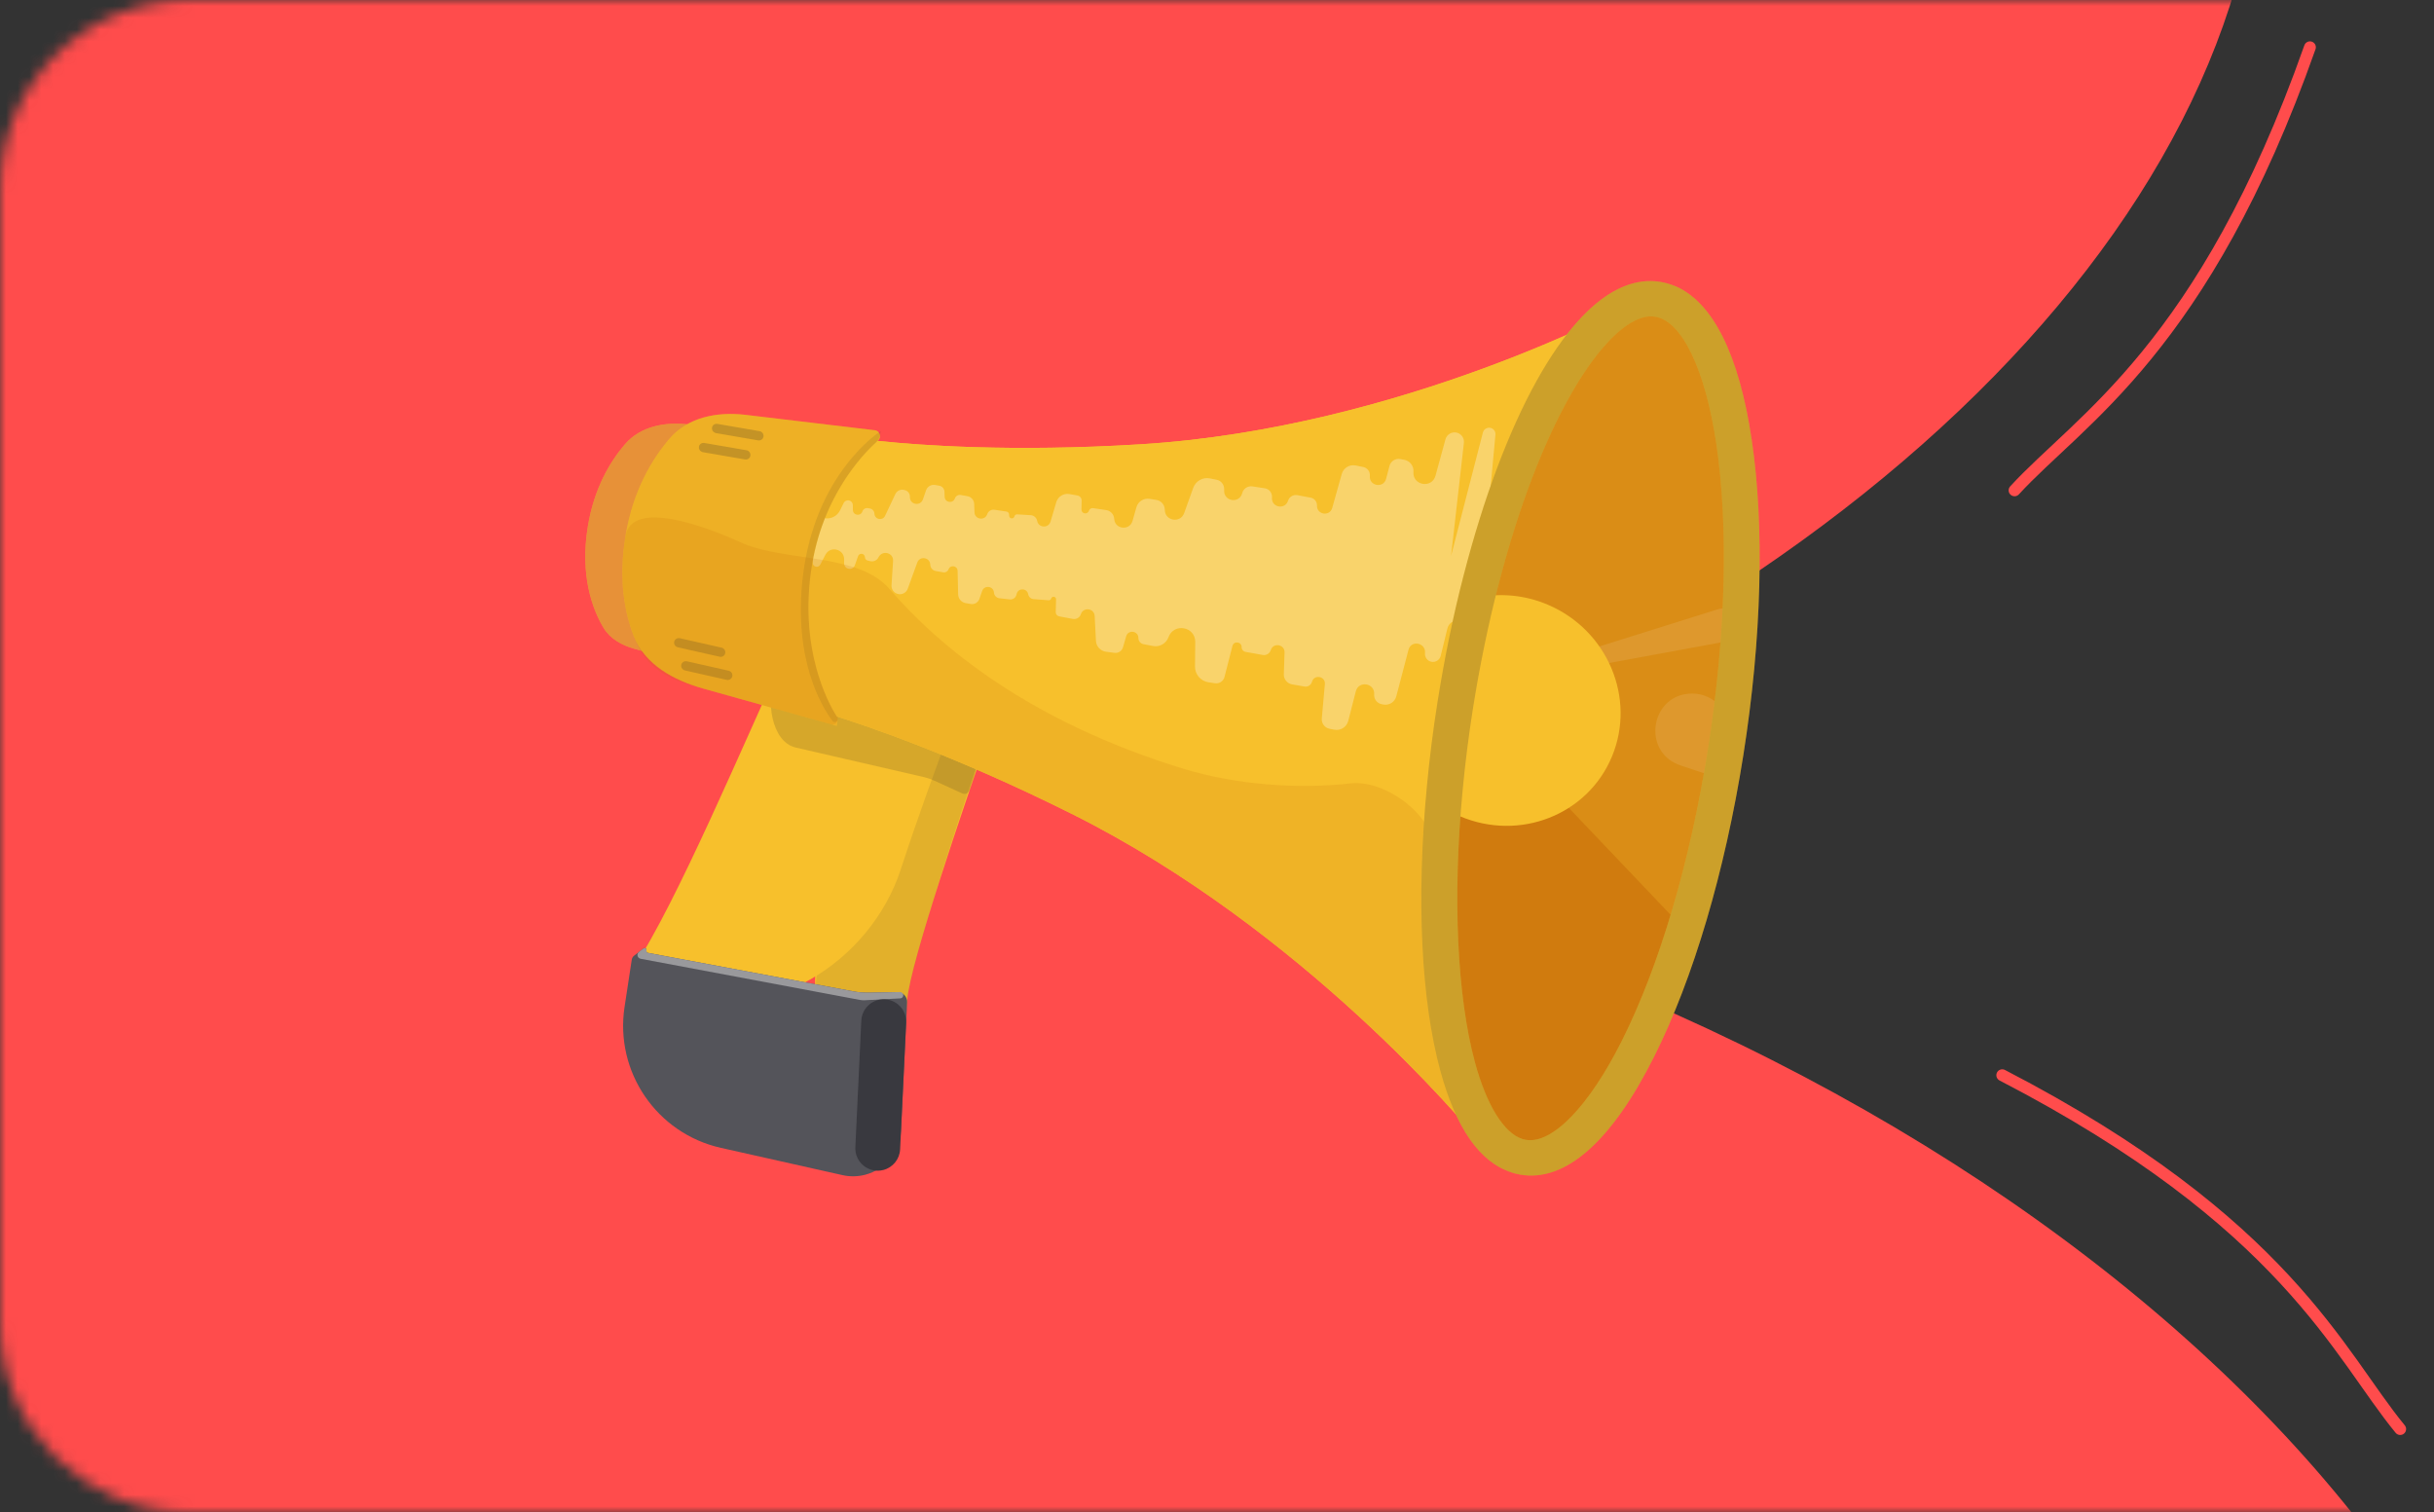 <svg width="206" height="128" viewBox="0 0 206 128" fill="none" xmlns="http://www.w3.org/2000/svg">
<rect x="0" y="0" width="206" height="128" fill="#333333" stroke="none"/>
<mask id="mask0_950_4418" style="mask-type:alpha" maskUnits="userSpaceOnUse" x="0" y="0" width="206" height="128">
<path d="M0 16C0 7.163 7.163 0 16 0H206V64V128H16C7.163 128 0 120.837 0 112V16Z" fill="url(#paint0_linear_950_4418)"/>
</mask>
<g mask="url(#mask0_950_4418)">
<path fill-rule="evenodd" clip-rule="evenodd" d="M114.93 76.019C110.574 74.766 110.28 67.721 114.509 66.088C165.131 46.543 197.62 9.131 190.416 -25.888C181.792 -67.812 119.545 -90.432 51.384 -76.41C-4.385 -64.938 -46.834 -32.49 -55.701 1.892C-56.586 5.326 -58.243 8.528 -60.64 11.142C-73.284 24.933 -81 43.315 -81 63.5C-81 93.929 -63.463 120.262 -37.945 132.944C-32.576 135.612 -28.574 140.51 -26.782 146.231C-16.625 178.661 21.321 210.381 72.092 224.981C138.969 244.214 202.774 226.458 214.603 185.323C226.433 144.188 181.808 95.251 114.93 76.019V76.019Z" fill="#FF4C4C"/>
<path d="M64.745 57.992C64.745 57.996 64.742 57.999 64.738 57.998L53.688 54.91C52.621 54.612 51.625 54.059 51.062 53.106C50.157 51.576 49.065 48.736 49.753 44.547C50.285 41.294 51.657 39.041 52.89 37.603C54.201 36.076 56.28 35.684 58.278 35.923L67.455 37.019C67.686 37.047 67.849 37.261 67.814 37.491V37.491C67.798 37.595 67.746 37.687 67.666 37.756C67.007 38.325 63.898 41.248 63.01 46.474C62.035 52.188 63.978 56.04 64.626 57.129C64.749 57.335 64.807 57.576 64.771 57.814L64.745 57.99C64.744 57.991 64.744 57.992 64.745 57.992V57.992Z" fill="#F7C02C"/>
<g opacity="0.5">
<path d="M64.745 57.992C64.745 57.996 64.742 57.999 64.738 57.998L53.688 54.91C52.621 54.612 51.625 54.059 51.062 53.106C50.157 51.576 49.065 48.736 49.753 44.548C50.285 41.294 51.657 39.041 52.89 37.604C54.201 36.076 56.28 35.685 58.278 35.923L67.455 37.019C67.686 37.047 67.849 37.261 67.814 37.491V37.491C67.798 37.595 67.746 37.687 67.666 37.756C67.007 38.325 63.898 41.248 63.01 46.474C62.035 52.188 63.978 56.04 64.626 57.129C64.749 57.335 64.807 57.576 64.771 57.814L64.745 57.991C64.744 57.991 64.744 57.992 64.745 57.992V57.992Z" fill="#D86243"/>
</g>
<path opacity="0.1" d="M67.875 37.075C67.875 37.075 67.875 37.075 67.875 37.075C67.869 37.079 63.204 40.015 62.341 47.432C61.662 53.298 63.668 56.608 64.448 57.647C64.562 57.8 64.785 57.735 64.815 57.546V57.546C64.824 57.486 64.811 57.428 64.778 57.377C64.389 56.786 61.941 52.756 63.007 46.48C63.95 40.951 67.375 38 67.755 37.684C67.776 37.667 67.789 37.643 67.793 37.616L67.877 37.076C67.877 37.075 67.876 37.074 67.875 37.075V37.075Z" fill="#202027"/>
<path d="M73.291 97.632C73.436 97.495 73.645 97.45 73.833 97.515L74.234 97.653C75.001 97.918 75.811 97.385 75.868 96.576C76.075 93.685 76.514 87.626 76.775 84.653C77.068 81.315 81.78 67.645 83.309 63.275C83.578 62.507 83.217 61.665 82.477 61.326V61.326C81.754 60.994 80.897 61.255 80.481 61.933L70.17 78.767C69.032 80.626 68.694 82.866 69.234 84.977L72.406 97.376C72.507 97.771 72.995 97.912 73.291 97.632V97.632Z" fill="#F7C02C"/>
<path opacity="0.1" d="M73.113 97.346C73.317 97.364 73.514 97.427 73.69 97.53V97.53C74.624 98.077 75.801 97.39 75.795 96.308C75.782 93.995 75.807 90.54 76.022 88.1C76.082 87.41 76.36 86.171 76.778 84.593C77.231 81 81.645 67.809 83.208 63.212C83.508 62.328 83.037 61.372 82.154 61.068V61.068C81.397 60.806 80.561 61.111 80.15 61.798L70.981 77.131C69.244 80.036 68.627 83.475 69.246 86.802L70.859 95.467C71.047 96.477 71.886 97.239 72.91 97.328L73.113 97.346Z" fill="#202027"/>
<path d="M66.279 55.687C66.279 55.687 66.279 55.688 66.279 55.688C63.261 62.189 57.143 76.718 53.631 81.866C53.374 82.242 54.862 83.017 57.096 83.926C64.783 87.052 73.641 81.493 76.226 73.607C77.79 68.834 79.405 64.45 80.251 62.201C80.578 61.333 80.119 60.372 79.241 60.075L66.279 55.686C66.278 55.685 66.278 55.686 66.279 55.687V55.687Z" fill="#F7C02C"/>
<path d="M52.86 85.214C52.019 90.716 55.581 95.931 61.013 97.148L71.308 99.457C71.942 99.599 72.6 99.587 73.228 99.423V99.423C74.945 98.972 76.172 97.459 76.257 95.685L76.775 84.828C76.786 84.597 76.7 84.372 76.537 84.209V84.209C76.379 84.049 76.162 83.961 75.938 83.965L73.507 84.009C73.065 84.017 72.623 83.98 72.189 83.898L54.84 80.645C54.747 80.627 54.689 80.536 54.712 80.445V80.445C54.751 80.296 54.579 80.182 54.457 80.276L53.663 80.886C53.56 80.966 53.491 81.082 53.471 81.211L52.86 85.214Z" fill="#54545A"/>
<path d="M54.079 80.566C53.856 80.738 53.941 81.093 54.218 81.144L72.787 84.63C72.914 84.654 73.043 84.663 73.172 84.656L76.194 84.497C76.425 84.485 76.533 84.205 76.37 84.04V84.04C76.318 83.988 76.248 83.96 76.175 83.961L73.507 84.009C73.065 84.017 72.623 83.98 72.189 83.898L54.84 80.645C54.747 80.627 54.689 80.536 54.712 80.445V80.445C54.751 80.296 54.579 80.182 54.457 80.276L54.079 80.566Z" fill="#99999C"/>
<path d="M74.694 84.576C73.719 84.627 72.942 85.408 72.896 86.383L72.392 97.096C72.332 98.374 73.529 99.343 74.767 99.019V99.019C75.568 98.809 76.141 98.103 76.18 97.275L76.691 86.563C76.745 85.44 75.817 84.517 74.694 84.576V84.576Z" fill="#39393F"/>
<path opacity="0.15" d="M81.878 67.113C81.749 67.202 81.583 67.216 81.441 67.151L79.099 66.082C78.794 65.942 78.475 65.834 78.149 65.759L67.345 63.267C65.26 62.786 64.778 59.159 65.637 57.199V57.199C66.337 55.599 67.569 56.126 69.223 56.686L80.864 60.628V60.628C82.383 61.325 83.237 62.954 82.781 64.562C82.588 65.246 82.345 66.033 82.044 66.894C82.013 66.983 81.955 67.06 81.878 67.113V67.113Z" fill="#202027"/>
<path d="M137.93 25.786C137.93 25.787 137.932 25.787 137.931 25.787C137.9 25.804 118.689 36.235 96.537 37.602C85.558 38.282 77.647 37.667 74.572 37.34C73.679 37.245 72.77 37.17 71.924 37.47C70.049 38.132 66.646 40.3 65.015 47.39C63.977 54.636 66.377 57.981 67.875 59.321C68.539 59.915 69.398 60.201 70.25 60.462C73.209 61.368 80.768 63.919 90.71 68.881C110.323 78.676 124.206 95.41 124.797 96.129C124.813 96.149 124.833 96.142 124.854 96.128V96.128C124.879 96.112 124.882 96.079 124.862 96.057C121.844 92.957 120.529 84.738 121.189 74.219C121.235 73.539 121.284 72.853 121.341 72.155C121.678 68.112 122.288 63.79 123.197 59.298C123.97 54.781 124.957 50.533 126.09 46.65C126.283 45.976 126.48 45.322 126.689 44.674C129.866 34.648 134.051 27.536 137.966 25.875C137.976 25.871 137.978 25.86 137.973 25.851C137.957 25.83 137.944 25.81 137.928 25.788C137.928 25.787 137.929 25.785 137.93 25.786V25.786Z" fill="#F7C02C"/>
<path d="M137.932 25.787C137.932 25.787 137.932 25.787 137.932 25.787C137.916 25.796 118.699 36.235 96.538 37.602C85.578 38.281 77.675 37.669 74.586 37.34C73.68 37.244 72.757 37.167 71.899 37.473C70.323 38.035 67.69 39.656 65.924 44.332C65.886 44.417 65.86 44.509 65.822 44.595C65.518 45.431 65.245 46.358 65.01 47.387C63.972 54.633 66.372 57.978 67.87 59.318C68.534 59.912 69.393 60.198 70.245 60.459C73.204 61.365 80.763 63.916 90.705 68.878C110.334 78.674 124.222 95.422 124.797 96.122C124.813 96.141 124.831 96.134 124.852 96.12V96.12C124.876 96.103 124.88 96.069 124.86 96.048C121.842 92.947 120.527 84.728 121.188 74.21C121.23 73.535 121.283 72.844 121.343 72.141C121.68 68.098 122.29 63.776 123.2 59.283C123.509 57.501 123.841 55.757 124.21 54.067C124.217 54.035 124.23 54.005 124.233 53.973V53.973C124.337 53.493 124.442 53.022 124.554 52.554C124.833 51.351 125.129 50.174 125.431 49.024C125.645 48.216 125.868 47.421 126.098 46.639C126.291 45.966 126.488 45.311 126.694 44.669C126.933 43.923 127.17 43.193 127.418 42.484C127.628 41.884 127.838 41.3 128.046 40.729C128.158 40.426 128.272 40.131 128.386 39.837C131.278 32.385 134.715 27.244 137.972 25.873C137.979 25.87 137.981 25.862 137.977 25.856C137.961 25.834 137.948 25.812 137.934 25.786C137.933 25.785 137.931 25.785 137.932 25.787V25.787Z" fill="#F7C02C"/>
<path opacity="0.3" d="M128.771 36.09C128.769 36.089 128.767 36.088 128.765 36.087L128.424 36.027C128.415 36.026 128.405 36.03 128.4 36.038V36.038C128.399 36.04 128.398 36.042 128.397 36.045L125.465 48.64L126.565 36.79C126.591 36.512 126.401 36.261 126.126 36.209V36.209C125.847 36.157 125.575 36.33 125.504 36.605L122.809 47.056L123.896 37.48C123.942 37.071 123.668 36.693 123.264 36.61V36.61C122.853 36.526 122.447 36.775 122.336 37.18L121.493 40.261C121.187 41.377 119.53 41.084 119.626 39.93V39.93C119.667 39.444 119.333 39.005 118.853 38.916L118.512 38.852C118.104 38.776 117.706 39.028 117.6 39.429L117.312 40.523C117.093 41.356 115.856 41.136 115.937 40.278V40.278C115.971 39.922 115.73 39.597 115.379 39.526L114.737 39.395C114.216 39.289 113.702 39.603 113.558 40.115L112.752 42.989C112.542 43.737 111.436 43.565 111.463 42.788V42.788C111.474 42.464 111.247 42.181 110.929 42.12L109.803 41.908C109.456 41.843 109.116 42.047 109.01 42.383V42.383C108.77 43.149 107.638 42.967 107.651 42.164L107.653 42.041C107.659 41.685 107.401 41.378 107.048 41.325L106.001 41.165C105.606 41.105 105.231 41.354 105.132 41.74V41.74C104.906 42.627 103.599 42.459 103.605 41.543L103.606 41.387C103.609 41.005 103.34 40.676 102.965 40.602L102.397 40.49C101.794 40.37 101.195 40.71 100.988 41.288L100.221 43.426C99.901 44.316 98.584 44.089 98.582 43.143V43.143C98.581 42.728 98.279 42.376 97.87 42.311L97.291 42.219C96.794 42.14 96.317 42.445 96.18 42.929L95.852 44.083C95.608 44.942 94.35 44.803 94.299 43.911V43.911C94.278 43.536 93.997 43.227 93.625 43.172L92.516 43.007C92.359 42.983 92.209 43.076 92.16 43.227V43.227C92.045 43.581 91.522 43.492 91.529 43.12L91.544 42.37C91.549 42.156 91.397 41.971 91.186 41.934L90.516 41.815C90.02 41.726 89.537 42.025 89.395 42.508L88.912 44.142C88.737 44.732 87.888 44.686 87.778 44.081V44.081C87.73 43.817 87.507 43.62 87.24 43.603L86.09 43.532C85.981 43.525 85.883 43.596 85.856 43.702V43.702C85.792 43.951 85.428 43.919 85.41 43.663L85.399 43.525C85.391 43.408 85.303 43.314 85.188 43.296L84.163 43.143C83.897 43.103 83.641 43.26 83.555 43.515V43.515C83.356 44.1 82.494 43.974 82.473 43.356L82.448 42.645C82.437 42.322 82.201 42.05 81.882 41.994L81.311 41.893C81.096 41.855 80.886 41.978 80.814 42.184V42.184C80.652 42.646 79.971 42.545 79.951 42.055L79.933 41.607C79.922 41.358 79.74 41.15 79.494 41.107L79.141 41.045C78.81 40.988 78.487 41.178 78.377 41.495L78.11 42.266C77.897 42.882 76.982 42.707 77.011 42.055V42.055C77.023 41.791 76.85 41.554 76.596 41.485L76.532 41.467C76.229 41.385 75.91 41.531 75.776 41.815L74.905 43.661C74.695 44.106 74.029 43.971 74.008 43.48V43.48C73.998 43.257 73.834 43.072 73.615 43.035L73.45 43.007C73.249 42.974 73.054 43.091 72.99 43.284V43.284C72.842 43.727 72.188 43.624 72.184 43.157L72.18 42.75C72.179 42.565 72.053 42.403 71.874 42.357V42.357C71.686 42.309 71.49 42.398 71.404 42.572L71.103 43.181C70.553 44.295 68.889 44.004 68.75 42.769L68.644 41.833C68.634 41.738 68.564 41.66 68.47 41.639V41.639C68.371 41.617 68.271 41.663 68.223 41.752L66.423 45.115C66.328 45.291 66.062 45.243 66.036 45.044L65.974 44.578C65.965 44.504 65.875 44.494 65.846 44.563V44.563C65.841 44.575 65.839 44.588 65.84 44.601L65.982 45.871C65.987 45.917 66.021 45.955 66.066 45.965V45.965C66.113 45.976 66.161 45.955 66.185 45.914L66.556 45.279C67.105 44.34 68.536 44.665 68.626 45.749L68.785 47.662C68.797 47.811 68.906 47.934 69.052 47.965V47.965C69.2 47.995 69.349 47.924 69.419 47.791L69.861 46.948C70.272 46.165 71.458 46.468 71.444 47.352L71.439 47.663C71.436 47.893 71.598 48.092 71.824 48.134L71.841 48.137C72.059 48.177 72.275 48.053 72.349 47.843L72.623 47.069C72.733 46.757 73.192 46.829 73.202 47.159V47.159C73.206 47.295 73.301 47.411 73.434 47.441L73.668 47.495C73.944 47.558 74.228 47.42 74.353 47.166V47.166C74.664 46.533 75.63 46.767 75.585 47.471L75.452 49.536C75.429 49.886 75.666 50.201 76.01 50.275V50.275C76.357 50.351 76.706 50.158 76.828 49.824L77.632 47.611C77.845 47.024 78.713 47.164 78.731 47.788V47.788C78.739 48.058 78.936 48.285 79.202 48.33L79.842 48.44C80.03 48.472 80.215 48.365 80.28 48.185V48.185C80.429 47.774 81.036 47.874 81.046 48.311L81.092 50.304C81.1 50.671 81.367 50.981 81.729 51.044L82.156 51.118C82.474 51.173 82.785 50.991 82.891 50.686L83.124 50.02C83.308 49.491 84.086 49.596 84.124 50.155V50.155C84.141 50.403 84.333 50.604 84.58 50.632L85.462 50.731C85.719 50.76 85.957 50.596 86.023 50.347L86.047 50.254C86.183 49.736 86.928 49.767 87.02 50.295V50.295C87.06 50.519 87.246 50.688 87.473 50.706L88.748 50.805C88.847 50.813 88.938 50.751 88.966 50.656V50.656C89.038 50.42 89.387 50.477 89.38 50.723L89.351 51.804C89.346 51.979 89.469 52.132 89.641 52.165L90.798 52.383C91.094 52.439 91.385 52.267 91.479 51.981V51.981C91.686 51.349 92.614 51.473 92.647 52.137L92.754 54.231C92.778 54.707 93.138 55.098 93.611 55.16L94.321 55.254C94.645 55.297 94.953 55.096 95.044 54.782L95.314 53.85C95.485 53.263 96.35 53.388 96.347 53.999V53.999C96.347 54.252 96.526 54.47 96.774 54.518L97.577 54.674C98.14 54.783 98.7 54.466 98.895 53.927V53.927C99.343 52.694 101.171 53.025 101.158 54.336L101.137 56.407C101.131 57.074 101.617 57.645 102.277 57.744L102.832 57.827C103.196 57.881 103.541 57.652 103.633 57.296L104.307 54.671C104.423 54.217 105.092 54.307 105.085 54.775V54.775C105.082 54.969 105.22 55.136 105.41 55.17L106.874 55.434C107.17 55.487 107.46 55.312 107.55 55.024V55.024C107.757 54.36 108.74 54.526 108.717 55.221L108.656 57.062C108.642 57.484 108.941 57.852 109.358 57.923L110.407 58.104C110.689 58.153 110.962 57.979 111.038 57.703V57.703C111.218 57.049 112.19 57.225 112.129 57.901L111.87 60.804C111.832 61.223 112.117 61.601 112.53 61.681L112.928 61.759C113.457 61.861 113.975 61.534 114.109 61.011L114.747 58.513C114.985 57.578 116.372 57.804 116.301 58.767V58.767C116.271 59.167 116.546 59.526 116.94 59.601L117.078 59.627C117.568 59.721 118.046 59.419 118.173 58.937L119.208 54.989C119.431 54.138 120.694 54.399 120.604 55.275V55.275C120.569 55.622 120.803 55.941 121.146 56.009V56.009C121.5 56.079 121.847 55.857 121.933 55.506L122.494 53.21C122.756 52.138 124.347 52.393 124.261 53.494L124.218 54.032C124.218 54.033 124.219 54.034 124.22 54.035V54.035C124.222 54.036 124.225 54.035 124.225 54.033C124.229 54.024 124.237 54.001 124.241 53.986C124.344 53.505 124.45 53.034 124.561 52.567C124.841 51.364 125.136 50.186 125.438 49.036C125.653 48.229 125.875 47.434 126.105 46.651C126.298 45.978 126.496 45.324 126.701 44.682C126.94 43.936 127.177 43.205 127.425 42.496L128.199 38.839C128.175 39.157 128.151 39.48 128.126 39.807C128.115 39.956 128.333 40.005 128.387 39.865V39.865C128.391 39.855 128.393 39.844 128.395 39.832L128.779 36.105C128.779 36.099 128.777 36.093 128.771 36.09V36.09Z" fill="white"/>
<path d="M70.812 61.433C70.811 61.433 70.809 61.433 70.808 61.433L59.534 58.281C57.008 57.574 54.579 56.256 53.629 53.811C52.871 51.86 52.329 49.06 52.931 45.393C53.564 41.515 55.2 38.828 56.673 37.114C58.237 35.293 60.717 34.826 63.101 35.11L74.044 36.414C74.321 36.447 74.515 36.702 74.474 36.978V36.978C74.455 37.103 74.392 37.213 74.297 37.296C73.509 37.976 69.804 41.461 68.743 47.695C67.523 54.862 70.152 59.572 70.782 60.574C70.865 60.706 70.902 60.86 70.879 61.015L70.82 61.425C70.82 61.429 70.817 61.432 70.812 61.433V61.433Z" fill="#F7C02C"/>
<g opacity="0.2">
<path opacity="0.9" d="M70.812 61.433C70.811 61.433 70.809 61.433 70.808 61.433L59.534 58.281C57.008 57.574 54.579 56.256 53.629 53.811C52.871 51.86 52.329 49.06 52.931 45.393C53.564 41.515 55.2 38.828 56.673 37.114C58.237 35.293 60.717 34.826 63.101 35.11L74.044 36.414C74.321 36.447 74.515 36.702 74.474 36.978V36.978C74.455 37.103 74.392 37.213 74.297 37.296C73.509 37.976 69.804 41.461 68.743 47.695C67.523 54.862 70.152 59.572 70.782 60.574C70.865 60.706 70.902 60.86 70.879 61.015L70.82 61.425C70.82 61.429 70.817 61.432 70.812 61.433V61.433Z" fill="#C76B07"/>
</g>
<path opacity="0.1" d="M74.543 36.486C74.543 36.485 74.545 36.481 74.544 36.482C74.431 36.553 68.966 40.069 67.946 48.829C67.136 55.836 69.531 59.782 70.457 61.015C70.593 61.195 70.856 61.119 70.89 60.896V60.896C70.901 60.825 70.886 60.757 70.847 60.697C70.385 59.997 67.456 55.189 68.736 47.706C69.726 41.907 73.006 38.486 74.088 37.492C74.306 37.291 74.459 37.028 74.504 36.735L74.542 36.486C74.542 36.486 74.542 36.486 74.543 36.486V36.486Z" fill="#202027"/>
<g opacity="0.2">
<path d="M60.484 36.616C60.33 36.542 60.231 36.37 60.262 36.195C60.293 35.981 60.496 35.837 60.719 35.876L64.284 36.49C64.501 36.526 64.652 36.731 64.617 36.951C64.586 37.165 64.383 37.309 64.159 37.27L60.595 36.655C60.554 36.645 60.518 36.638 60.484 36.616Z" fill="#202027"/>
<path d="M59.376 38.231C59.222 38.157 59.123 37.986 59.153 37.81C59.185 37.596 59.388 37.452 59.611 37.491L63.175 38.105C63.392 38.141 63.543 38.346 63.509 38.566C63.477 38.78 63.274 38.924 63.051 38.885L59.487 38.27C59.446 38.26 59.41 38.253 59.376 38.231Z" fill="#202027"/>
</g>
<g opacity="0.2">
<path d="M57.258 54.744C57.106 54.656 57.021 54.485 57.058 54.313C57.104 54.101 57.315 53.969 57.535 54.014L61.071 54.814C61.286 54.864 61.425 55.076 61.378 55.289C61.332 55.501 61.121 55.633 60.905 55.582L57.369 54.783C57.328 54.773 57.296 54.76 57.258 54.744Z" fill="#202027"/>
<path d="M57.855 56.699C57.856 56.697 57.855 56.696 57.854 56.695C57.703 56.606 57.62 56.437 57.657 56.266C57.703 56.053 57.914 55.922 58.133 55.967L61.669 56.766C61.885 56.817 62.023 57.029 61.977 57.241C61.931 57.453 61.72 57.585 61.5 57.54L57.964 56.741C57.924 56.731 57.893 56.719 57.856 56.703C57.855 56.703 57.854 56.7 57.855 56.699V56.699Z" fill="#202027"/>
</g>
<path opacity="0.16" d="M124.861 96.057C124.882 96.078 124.878 96.112 124.853 96.129V96.129C124.833 96.143 124.815 96.15 124.799 96.131C124.224 95.431 110.336 78.683 90.706 68.886C81.473 64.278 74.299 61.751 70.953 60.687C70.906 60.672 70.881 60.739 70.91 60.778V60.778C70.919 60.789 70.911 60.788 70.909 60.802L70.885 60.961C70.847 61.217 70.593 61.381 70.344 61.312L58.42 57.978C56.628 57.477 54.934 56.547 54.102 54.882C53.134 52.946 52.211 49.796 52.928 45.399V45.399C53.455 42.176 59.8 44.584 62.77 45.939C62.821 45.962 62.871 45.984 62.922 46.006V46.006C66.546 47.533 72.68 46.838 75.249 49.815C79.521 54.763 87.161 61.084 100.148 65.06C104.615 66.427 109.875 66.807 114.318 66.3C117.298 65.96 121.589 69.166 121.341 72.156V72.156C121.276 72.855 121.226 73.541 121.186 74.225C120.529 84.737 121.84 92.961 124.861 96.057Z" fill="#C76B07"/>
<path d="M138.037 25.62C138.818 25.295 139.595 25.193 140.35 25.327C146.67 26.443 149.217 43.602 146.05 63.653C142.886 83.698 135.19 99.049 128.879 97.931C128.757 97.909 128.639 97.881 128.524 97.847C128.489 97.84 128.451 97.824 128.419 97.812C126.215 97.121 124.504 94.396 123.372 90.259C121.827 84.56 121.38 76.186 122.277 66.721C122.494 64.403 122.797 62.022 123.177 59.596C123.759 55.926 124.488 52.404 125.338 49.121C128.558 36.625 133.455 27.465 138.037 25.62Z" fill="#F7C02C"/>
<path opacity="0.6" d="M138.037 25.62C138.818 25.295 139.595 25.193 140.35 25.327C146.67 26.443 149.217 43.602 146.05 63.653C142.886 83.698 135.19 99.049 128.879 97.931C128.757 97.909 128.639 97.881 128.524 97.847C128.489 97.84 128.451 97.824 128.419 97.812C126.215 97.121 124.504 94.396 123.372 90.259C121.827 84.56 121.38 76.186 122.277 66.721C122.494 64.403 122.797 62.022 123.177 59.596C123.759 55.926 124.488 52.404 125.338 49.121C128.558 36.625 133.455 27.465 138.037 25.62Z" fill="#C76B07"/>
<path opacity="0.5" d="M142.587 78.698C142.591 78.692 142.59 78.685 142.585 78.68L124.139 59.301C123.814 58.959 123.243 59.133 123.168 59.598V59.598C122.788 62.024 122.484 64.405 122.268 66.723C121.37 76.188 121.818 84.562 123.362 90.261C124.49 94.403 126.201 97.129 128.405 97.819C128.437 97.832 128.475 97.848 128.517 97.858C128.635 97.886 128.75 97.92 128.872 97.942C133.469 98.757 138.801 90.823 142.586 78.701C142.586 78.7 142.586 78.699 142.587 78.698V78.698Z" fill="#C76B07"/>
<g opacity="0.1">
<path d="M145.67 65.925C145.669 65.927 145.666 65.928 145.663 65.927L142.233 64.781C138.856 63.653 139.698 58.659 143.258 58.699V58.699C145.11 58.719 146.541 60.34 146.276 62.173C146.206 62.663 146.131 63.154 146.053 63.647C145.93 64.411 145.802 65.171 145.671 65.922C145.671 65.923 145.671 65.924 145.67 65.925V65.925Z" fill="white"/>
<path d="M147.23 52.975C147.189 53.625 146.706 54.174 146.065 54.292L123.365 58.475L145.391 51.565C146.337 51.268 147.292 51.985 147.23 52.975V52.975Z" fill="white"/>
</g>
<path d="M124.973 50.596C124.975 50.593 124.978 50.591 124.981 50.591C126.917 50.171 129.027 50.337 131.01 51.184C136.065 53.34 138.481 59.091 136.427 64.029C134.365 68.978 128.604 71.233 123.555 69.08V69.08C122.5 68.624 121.975 67.483 122.102 66.341C122.295 64.614 122.533 62.855 122.812 61.073C123.394 57.404 124.123 53.882 124.972 50.599C124.972 50.598 124.973 50.597 124.973 50.596V50.596Z" fill="#F7C02C"/>
<path d="M141.781 24.216C141.782 24.214 141.784 24.213 141.785 24.214C144.968 25.572 147.188 30.022 148.254 37.21C149.353 44.592 149.1 54.074 147.546 63.92C145.989 73.756 143.315 82.816 140 89.421C136.388 96.633 132.463 100.086 128.641 99.41C128.484 99.381 128.351 99.351 128.206 99.314C128.087 99.287 127.988 99.255 127.912 99.222C125.225 98.359 123.219 95.455 121.901 90.624C120.265 84.602 119.863 76.055 120.763 66.56C120.98 64.242 121.281 61.813 121.675 59.341C122.268 55.616 123.004 52.043 123.865 48.729C127.286 35.447 132.358 26.289 137.426 24.244C138.483 23.813 139.54 23.685 140.578 23.865C140.987 23.937 141.389 24.059 141.776 24.217C141.778 24.218 141.78 24.217 141.781 24.216V24.216ZM128.928 96.423C128.929 96.421 128.931 96.42 128.933 96.421C128.994 96.436 129.055 96.452 129.125 96.466C131.356 96.861 134.487 93.639 137.283 88.047C140.461 81.699 143.044 72.948 144.551 63.392C146.058 53.837 146.309 44.673 145.261 37.58C144.333 31.335 142.373 27.205 140.118 26.81C139.657 26.729 139.177 26.792 138.647 27.011C135.293 28.369 130.343 35.851 126.815 49.531C125.976 52.759 125.257 56.241 124.675 59.872C124.295 62.274 123.998 64.644 123.787 66.903C122.929 75.925 123.315 84.307 124.832 89.911C125.819 93.543 127.285 95.896 128.841 96.395L128.923 96.424C128.925 96.425 128.927 96.424 128.928 96.423V96.423Z" fill="#F7C02C"/>
<path opacity="0.2" d="M141.781 24.216C141.782 24.214 141.784 24.213 141.785 24.214C144.968 25.572 147.188 30.022 148.254 37.21C149.353 44.592 149.1 54.074 147.546 63.92C145.989 73.756 143.315 82.816 140 89.421C136.388 96.633 132.463 100.086 128.641 99.41C128.484 99.381 128.351 99.351 128.206 99.314C128.087 99.287 127.988 99.255 127.912 99.222C125.225 98.359 123.219 95.455 121.901 90.624C120.265 84.602 119.863 76.055 120.763 66.56C120.98 64.242 121.281 61.813 121.675 59.341C122.268 55.616 123.004 52.043 123.865 48.729C127.286 35.447 132.358 26.289 137.426 24.244C138.483 23.813 139.54 23.685 140.578 23.865C140.987 23.937 141.389 24.059 141.776 24.217C141.778 24.218 141.78 24.217 141.781 24.216V24.216ZM128.928 96.423C128.929 96.421 128.931 96.42 128.933 96.421C128.994 96.436 129.055 96.452 129.125 96.466C131.356 96.861 134.487 93.639 137.283 88.047C140.461 81.699 143.044 72.948 144.551 63.392C146.058 53.837 146.309 44.673 145.261 37.58C144.333 31.335 142.373 27.205 140.118 26.81C139.657 26.729 139.177 26.792 138.647 27.011C135.293 28.369 130.343 35.851 126.815 49.531C125.976 52.759 125.257 56.241 124.675 59.872C124.295 62.274 123.998 64.644 123.787 66.903C122.929 75.925 123.315 84.307 124.832 89.911C125.819 93.543 127.285 95.896 128.841 96.395L128.923 96.424C128.925 96.425 128.927 96.424 128.928 96.423V96.423Z" fill="#202027"/>
<path d="M170.5 41.5C176 35.5 186.5 29.5 195.5 4" stroke="#FF4C4C" stroke-linecap="round" stroke-linejoin="round"/>
<path d="M203.139 120.948C197.958 114.671 193.468 103.441 169.459 91" stroke="#FF4C4C" stroke-linecap="round" stroke-linejoin="round"/>
</g>
<defs>
<linearGradient id="paint0_linear_950_4418" x1="93.466" y1="128" x2="93.466" y2="-2.07414e-06" gradientUnits="userSpaceOnUse">
<stop stop-color="#FF4C4C"/>
<stop offset="1" stop-color="#E82C2C"/>
</linearGradient>
</defs>
</svg>
